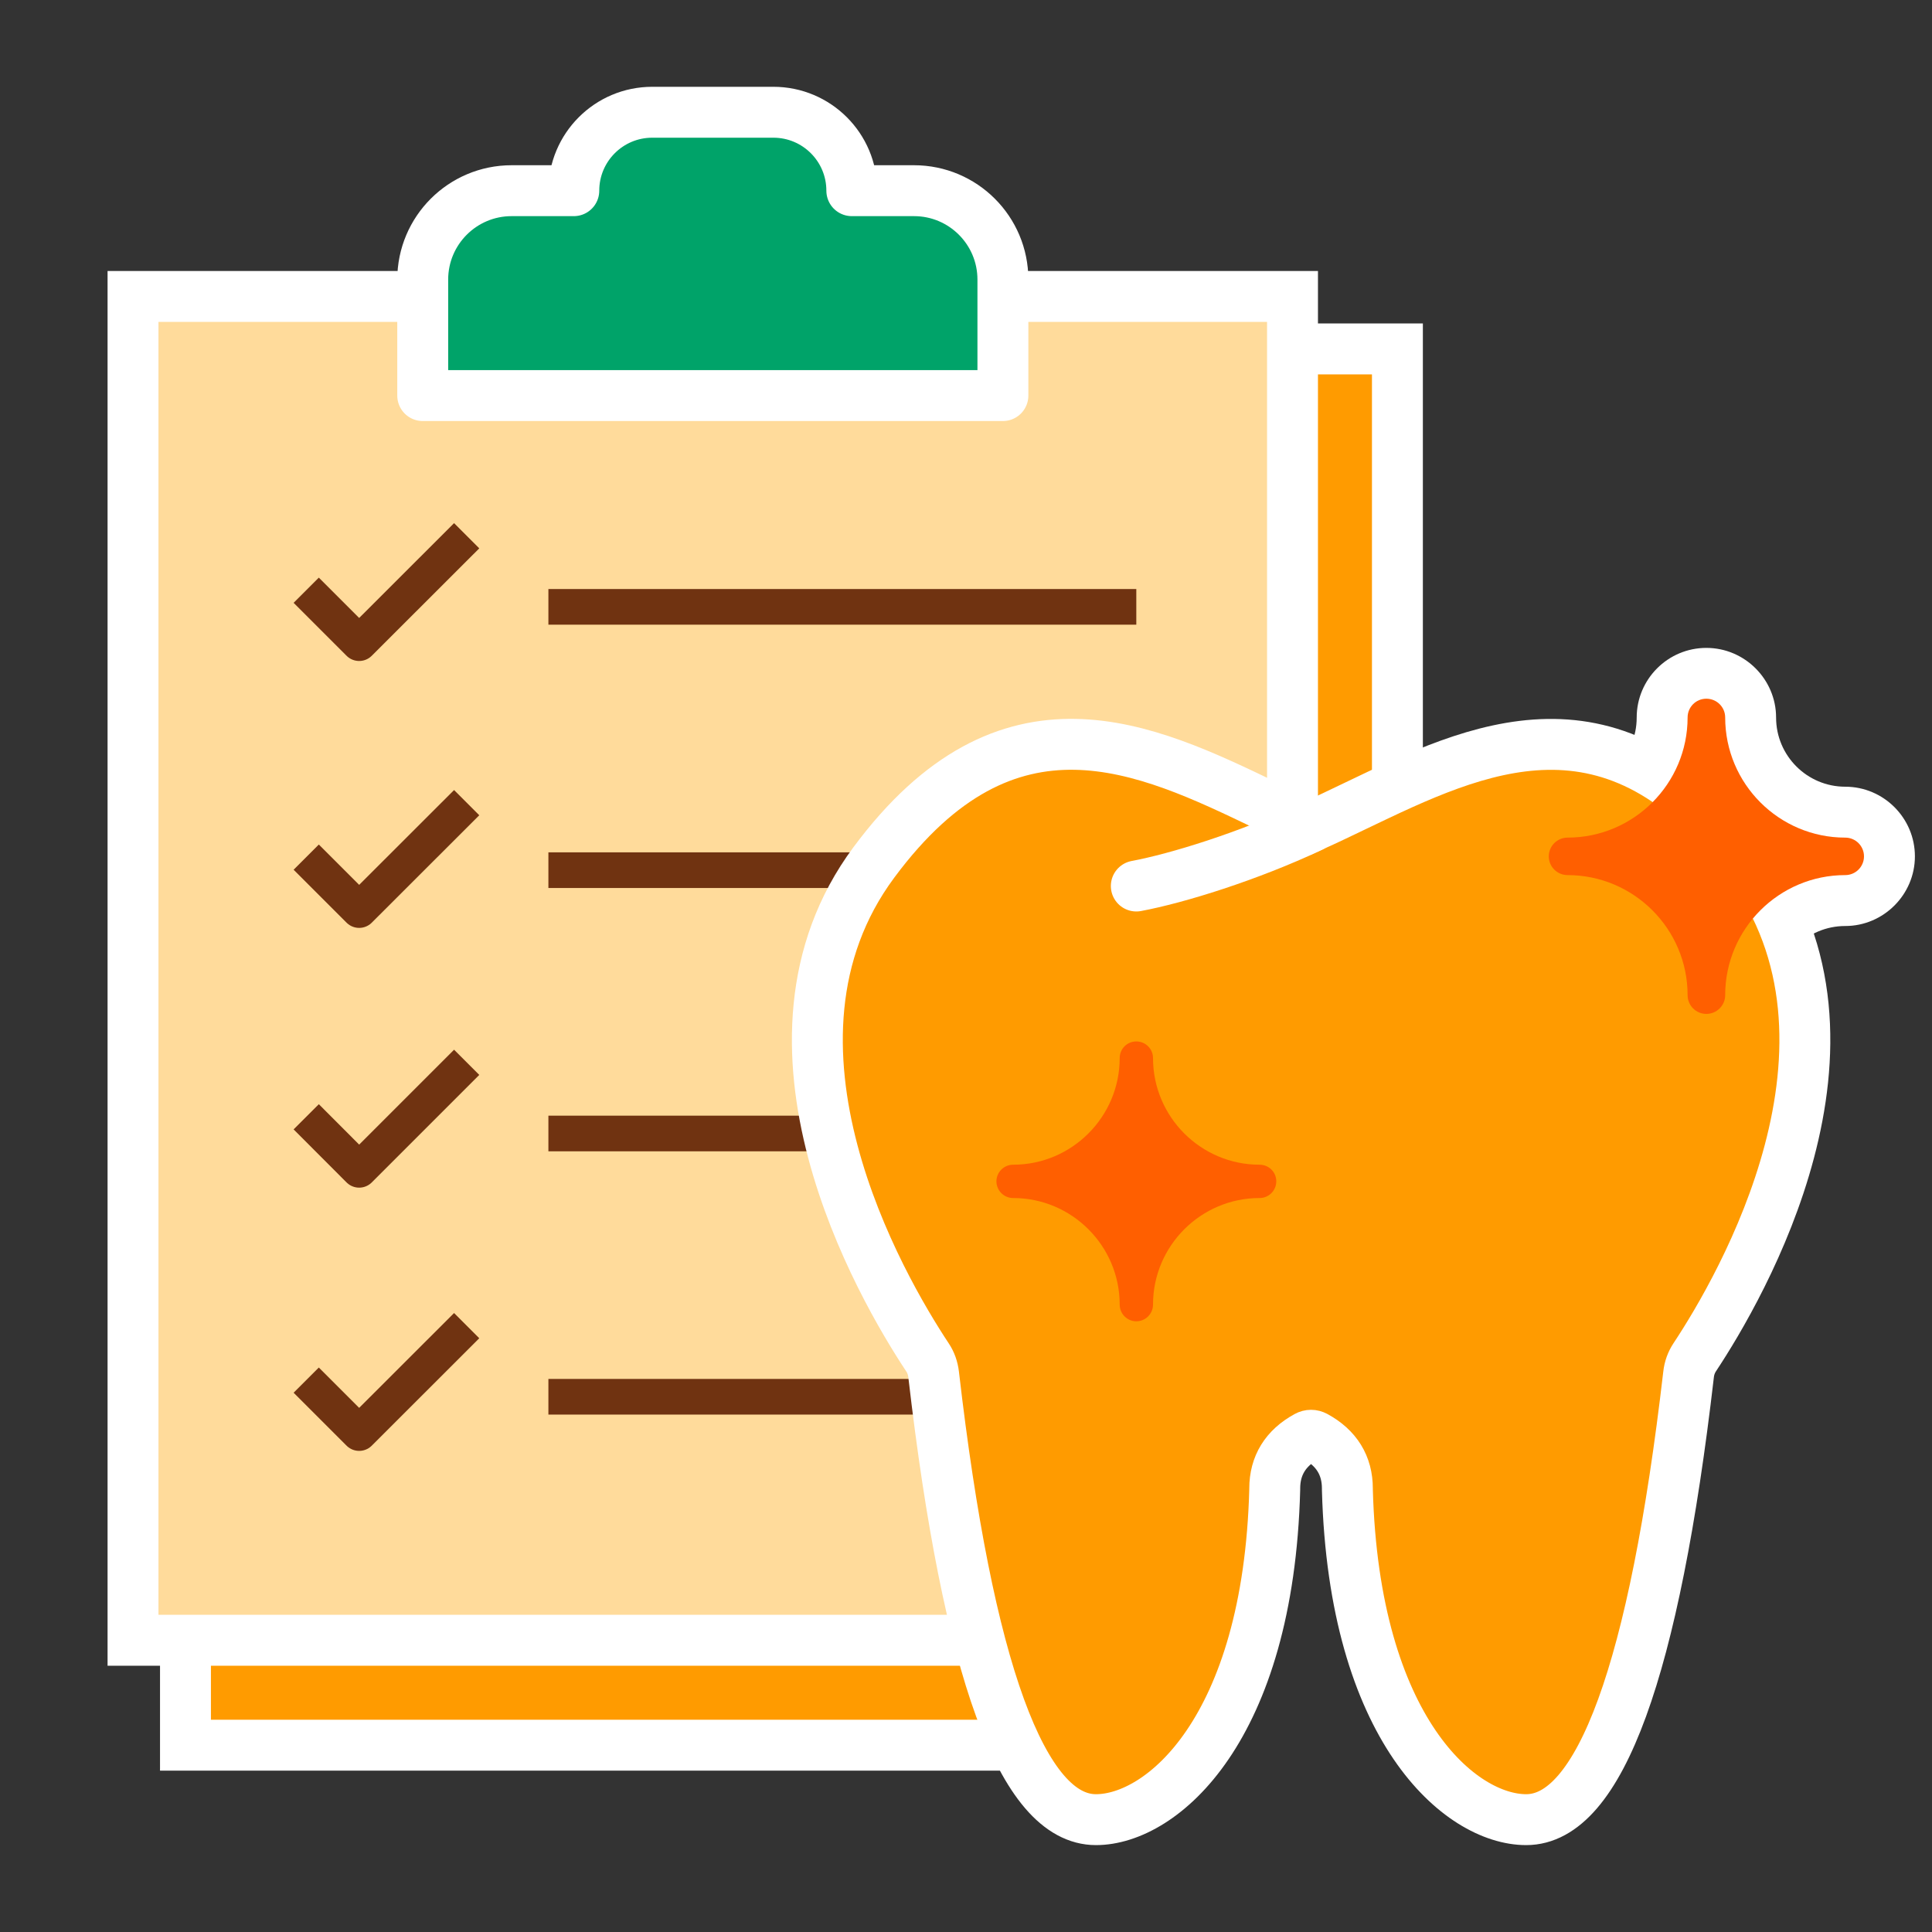 <?xml version="1.0" encoding="UTF-8"?>
<svg id="graphic" xmlns="http://www.w3.org/2000/svg" viewBox="0 0 200 200">
  <rect x="0" y="0" width="200" height="200" fill="#333333" stroke="none"/>
  <defs>
    <style>
      .cls-1 {
        fill: none;
        stroke: #703311;
        stroke-width: 3.69px;
      }

      .cls-1, .cls-2 {
        stroke-linejoin: round;
      }

      .cls-3 {
        stroke-linecap: round;
      }

      .cls-3, .cls-2, .cls-4, .cls-5 {
        stroke: #fff;
        stroke-width: 5.27px;
      }

      .cls-3, .cls-4 {
        fill: #ffdb9b;
      }

      .cls-3, .cls-4, .cls-5 {
        stroke-miterlimit: 10;
      }

      .cls-2 {
        fill: #00a369;
      }

      .cls-6 {
        fill: #fff;
      }

      .cls-7 {
        fill: #ff5f00;
      }

      .cls-5 {
        fill: #ff9b00;
      }
    </style>
  </defs>
  <path class="cls-6" d="M191.02,81.44c-3.95,0-7.16-3.21-7.16-7.16s-3.24-7.21-7.22-7.21-7.21,3.24-7.21,7.21-3.21,7.16-7.16,7.16-7.21,3.24-7.21,7.21,3.24,7.21,7.21,7.21,7.16,3.21,7.16,7.16,3.24,7.22,7.21,7.22,7.22-3.24,7.22-7.22,3.21-7.16,7.16-7.16,7.21-3.24,7.21-7.21-3.24-7.21-7.21-7.21Z"/>
  <g>
    <polygon class="cls-5" points="19.2 180.66 19.2 36.12 144.66 36.12 144.66 117.65 119.82 180.66 19.2 180.66"/>
    <polygon class="cls-4" points="13.77 169.8 13.77 30.69 133.8 30.69 133.8 106.78 108.96 169.8 13.77 169.8"/>
    <path class="cls-2" d="M88.18,19.74h0c0-4.49-3.64-8.12-8.12-8.12h-12.54c-4.49,0-8.12,3.64-8.12,8.12h0s-6.44,0-6.44,0c-5.08,0-9.2,4.12-9.2,9.2v12.01h60.06v-12.01c0-5.08-4.12-9.2-9.2-9.2h-6.44Z"/>
    <g>
      <line class="cls-1" x1="56.77" y1="62.82" x2="117.63" y2="62.82"/>
      <line class="cls-1" x1="56.77" y1="90.08" x2="117.63" y2="90.08"/>
      <line class="cls-1" x1="56.77" y1="117.34" x2="117.63" y2="117.34"/>
      <line class="cls-1" x1="56.77" y1="144.59" x2="117.63" y2="144.59"/>
    </g>
    <g>
      <path class="cls-5" d="M180.99,89.28c-13.89-18.72-28.09-11.9-40.61-5.89-1.54.74-3.1,1.49-4.66,2.19-1.56-.7-3.11-1.45-4.65-2.19-12.52-6.02-26.72-12.84-40.61,5.89-13.91,18.74.73,43.95,5.55,51.23.35.52.56,1.12.64,1.78,3.54,30.58,9.2,46.08,16.8,46.08,6.81,0,17.85-9.28,18.51-34.17,0-.04,0-.08,0-.11,0-2.38,1.12-4.2,3.33-5.4.27-.15.58-.15.86,0,2.21,1.2,3.33,3.02,3.33,5.4h0v.12c.67,24.88,11.71,34.16,18.51,34.16,7.61,0,13.26-15.5,16.81-46.08.07-.66.29-1.26.64-1.79,4.82-7.28,19.46-32.49,5.55-51.23Z"/>
      <path class="cls-3" d="M135.73,85.59c-6.5,3.06-13.87,5.34-18.1,6.13"/>
    </g>
    <path class="cls-7" d="M191.02,86.71c-6.86,0-12.43-5.58-12.43-12.44,0-1.07-.87-1.94-1.95-1.94s-1.94.87-1.94,1.94c0,6.86-5.58,12.44-12.43,12.44-1.07,0-1.94.87-1.94,1.94s.87,1.94,1.94,1.94c6.86,0,12.43,5.58,12.43,12.43,0,1.07.87,1.94,1.94,1.94s1.95-.87,1.95-1.94c0-6.86,5.58-12.43,12.43-12.43,1.07,0,1.94-.87,1.94-1.94s-.87-1.94-1.94-1.94Z"/>
    <path class="cls-7" d="M130.39,120.57c-6.08,0-11.03-4.95-11.03-11.04,0-.95-.77-1.72-1.73-1.72s-1.72.77-1.72,1.72c0,6.08-4.95,11.04-11.03,11.04-.95,0-1.73.77-1.73,1.72s.77,1.73,1.73,1.73c6.08,0,11.03,4.95,11.03,11.03,0,.95.77,1.73,1.72,1.73s1.73-.77,1.73-1.73c0-6.08,4.95-11.03,11.03-11.03.95,0,1.73-.77,1.73-1.73s-.77-1.72-1.73-1.72Z"/>
    <g>
      <polyline class="cls-1" points="31.7 61.1 37.18 66.58 48.31 55.46"/>
      <polyline class="cls-1" points="31.7 88.73 37.18 94.21 48.31 83.09"/>
      <polyline class="cls-1" points="31.7 115.61 37.18 121.1 48.31 109.97"/>
      <polyline class="cls-1" points="31.7 142.87 37.18 148.35 48.31 137.23"/>
    </g>
  </g>
</svg>